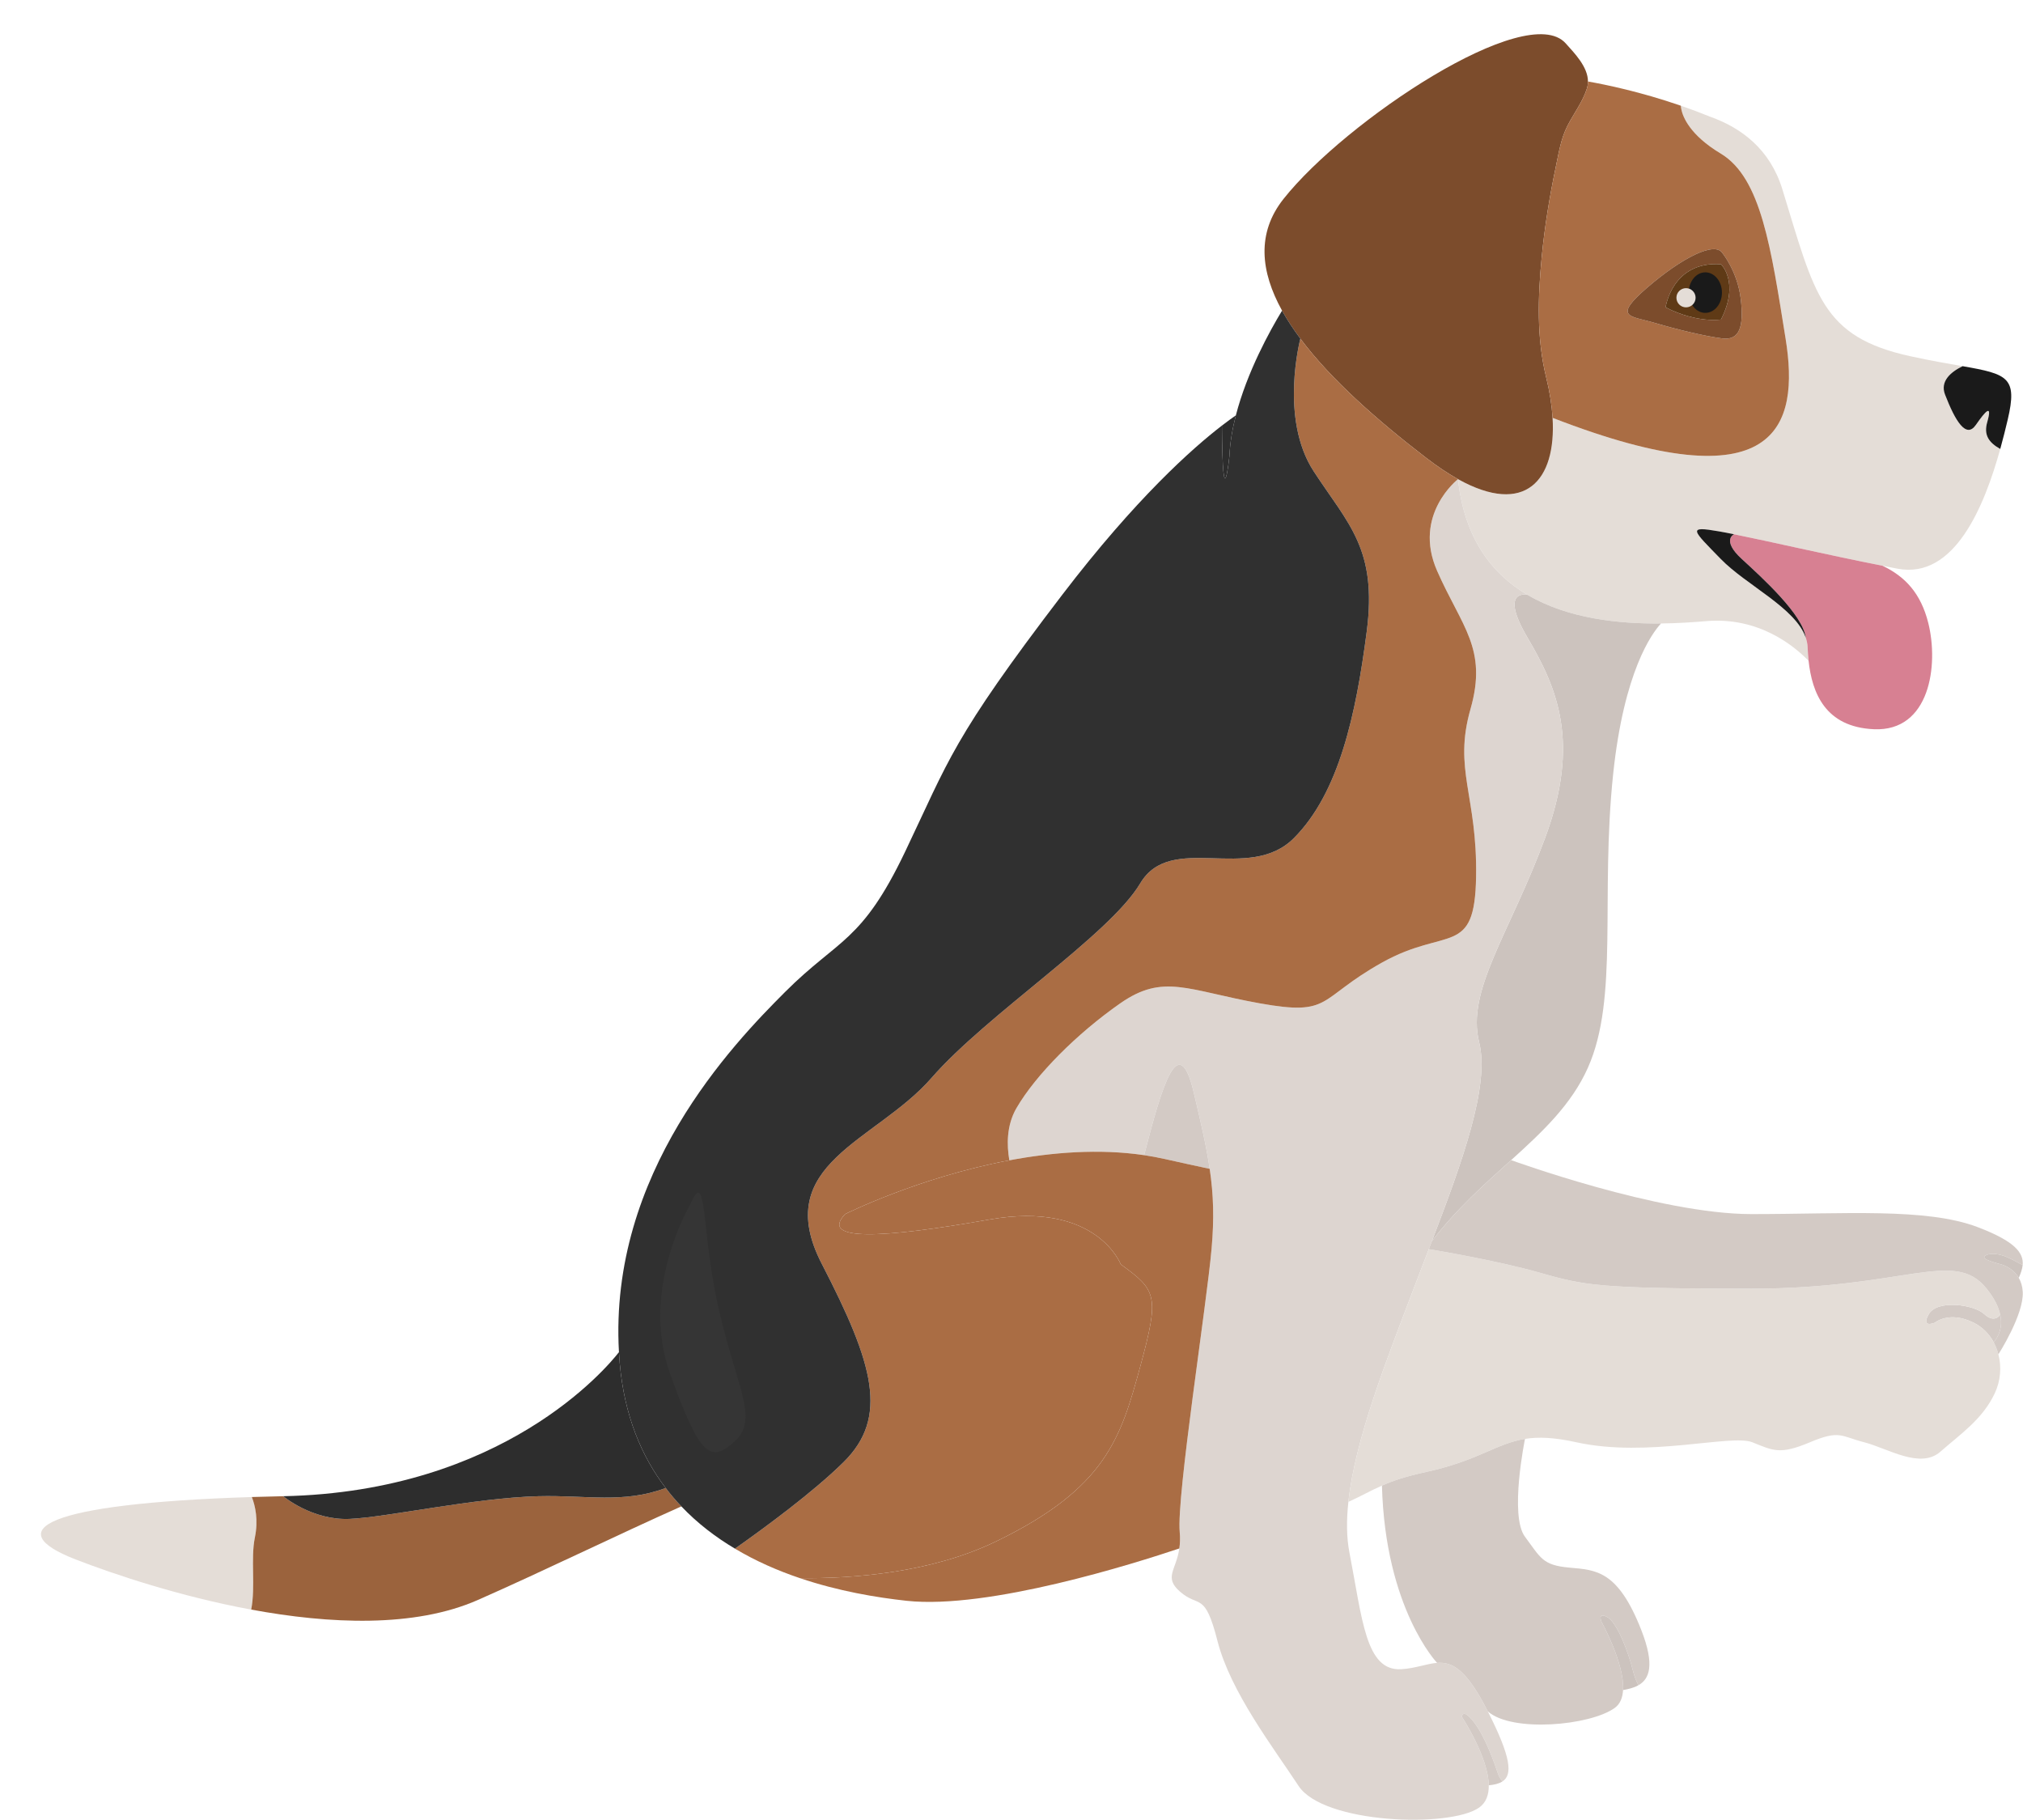 <?xml version="1.0" encoding="UTF-8"?><svg xmlns="http://www.w3.org/2000/svg" xmlns:xlink="http://www.w3.org/1999/xlink" height="675.2" preserveAspectRatio="xMidYMid meet" version="1.0" viewBox="-15.2 -12.7 750.7 675.2" width="750.7" zoomAndPan="magnify"><defs><clipPath id="a"><path d="M 358 165 L 565 165 L 565 662.539 L 358 662.539 Z M 358 165"/></clipPath><clipPath id="b"><path d="M 515 417 L 735.43 417 L 735.43 490 L 515 490 Z M 515 417"/></clipPath><clipPath id="c"><path d="M 721 452 L 735.43 452 L 735.43 462 L 721 462 Z M 721 452"/></clipPath></defs><g><g><path d="M 78.016 584.562 C 79.664 576.004 77.766 565.703 79.375 557.832 C 80.699 551.359 79.555 546.148 78.258 542.789 C 0.984 545.246 -15.238 555.055 12.887 565.957 C 26.992 571.422 51.422 579.652 78.016 584.562" fill="#e4ddd7"/></g><g><path d="M 78.02 584.555 C 107.008 589.922 138.574 591.355 162.113 580.992 C 186.051 570.453 214.484 556.555 237.641 546.262 C 235.594 544.121 233.656 541.848 231.828 539.441 C 216.156 545.301 202.43 542.039 184.652 542.484 C 160.852 543.086 128.418 550.309 114.52 550.906 C 100.629 551.512 89.906 542.484 89.906 542.484 C 85.875 542.57 82 542.664 78.258 542.785 C 79.559 546.145 80.703 551.355 79.379 557.828 C 77.766 565.699 79.668 576 78.02 584.555" fill="#9b633d"/></g><g><path d="M 89.906 542.484 C 89.906 542.484 100.629 551.512 114.52 550.906 C 128.418 550.309 160.852 543.086 184.652 542.484 C 202.43 542.039 216.156 545.301 231.828 539.441 C 222.801 527.609 216.473 512.484 214.773 493.156 C 214.656 491.773 214.559 490.398 214.484 489.027 C 209.781 495.059 171.402 540.801 89.906 542.484" fill="#2d2d2d"/></g><g><path d="M 525.836 165.094 C 528.184 187.055 538.422 200.242 551.625 208.031 C 551.648 208.043 551.66 208.043 551.66 208.043 C 566.777 216.961 585.754 218.801 601.168 218.645 C 607.535 218.586 613.285 218.164 617.922 217.777 C 637.477 216.117 650.594 226.984 655.938 232.52 C 655.758 230.812 655.648 229.137 655.574 227.504 C 655.527 226.285 655.285 225.105 654.902 223.965 C 651.148 212.855 632.879 204.527 623.336 194.707 C 612.805 183.879 610.699 182.371 622.734 184.48 C 624.312 184.758 626.164 185.105 628.27 185.539 C 641.086 188.125 662.906 193.191 683.375 197.234 C 685.238 197.609 687.094 197.969 688.922 198.316 C 710.188 202.375 721.234 174.887 727.059 153.891 C 722.785 151.508 720.871 148.688 722.223 143.961 C 724.219 136.945 721.617 139.746 718.008 144.973 C 714.398 150.184 710.379 143.562 706.574 133.73 C 704.652 128.773 708.648 125.355 713.086 123.176 C 707.926 122.262 701.547 121.203 693.734 119.492 C 660.641 112.273 658.234 96.629 646.199 57.52 C 641.629 42.633 630.953 34.727 619.473 30.633 L 619.461 30.633 C 615.742 29.117 612.086 27.746 608.547 26.531 C 608.547 26.531 608.535 27 608.703 27.828 C 609.258 30.586 611.785 37.348 623.336 44.281 C 638.379 53.309 641.988 79.336 647.406 112.961 C 652.641 145.414 644.648 174.828 560.938 142.348 C 562.336 165.598 550.793 178.941 525.836 165.094" fill="#e4ddd7"/></g><g><path d="M 631.133 194.707 C 638.777 201.727 653.867 215.406 654.902 223.965 C 655.285 225.105 655.527 226.285 655.574 227.504 C 655.648 229.137 655.758 230.812 655.938 232.52 C 655.938 232.531 655.938 232.531 655.938 232.531 C 657.238 244.359 662.062 257.094 680.199 257.887 C 700.957 258.789 704.266 234.121 700.355 218.477 C 697.586 207.402 691.703 201.195 683.375 197.234 C 662.906 193.191 641.086 188.125 628.27 185.539 C 628.27 185.539 623.48 187.691 631.133 194.707" fill="#d78092"/></g><g><path d="M 706.574 133.73 C 710.379 143.562 714.398 150.184 718.008 144.973 C 721.617 139.746 724.219 136.945 722.223 143.961 C 720.871 148.688 722.785 151.508 727.059 153.891 C 728.164 149.93 729.078 146.199 729.84 142.961 C 733.52 127.328 729.816 126.102 713.098 123.176 L 713.086 123.176 C 708.648 125.355 704.652 128.773 706.574 133.73" fill="#1a1a1a"/></g><g><path d="M 460.551 102.562 C 462.465 106.016 464.75 109.492 467.348 112.961 C 478.781 128.258 496.195 143.504 514.031 157.195 C 518.254 160.445 522.188 163.047 525.836 165.094 C 550.793 178.941 562.336 165.598 560.938 142.348 C 560.66 137.691 559.867 132.637 558.555 127.316 C 554.98 112.863 555.477 97.461 556.895 82.742 C 557.977 71.48 559.809 60.285 562.129 49.215 C 563.227 44.004 563.996 38.926 566.367 34.148 C 566.488 33.906 566.605 33.664 566.738 33.426 C 569.074 29.047 572.156 24.895 573.648 20.223 C 573.938 19.32 574.066 18.434 574.066 17.539 C 574.055 12.125 569.109 7.07 565.777 3.363 C 551.336 -12.676 483.945 32.246 461.078 61.129 C 451.066 73.766 452.512 88.023 460.551 102.562" fill="#7c4c2c"/></g><g><path d="M 598.664 107.062 C 607.488 109.664 617.523 112.07 623.938 112.875 C 630.352 113.684 631.965 108.461 630.762 98.23 C 629.559 88 623.938 81.191 623.938 81.191 C 621.156 76.82 609.102 82.789 596.055 94.02 C 583.023 105.258 589.844 104.453 598.664 107.062 Z M 556.895 82.742 C 557.977 71.48 559.809 60.285 562.129 49.215 C 563.227 44.004 563.996 38.926 566.367 34.148 C 566.488 33.906 566.605 33.664 566.738 33.426 C 569.074 29.047 572.156 24.895 573.648 20.223 C 573.938 19.32 574.066 18.434 574.066 17.539 C 580.66 18.695 593.574 21.355 608.547 26.531 C 608.547 26.531 608.535 27 608.703 27.828 C 609.258 30.586 611.785 37.348 623.336 44.281 C 638.379 53.309 641.988 79.336 647.406 112.961 C 652.641 145.414 644.648 174.828 560.938 142.348 C 560.66 137.691 559.867 132.637 558.555 127.316 C 554.98 112.863 555.477 97.461 556.895 82.742" fill="#aa6d44"/></g><g><path d="M 623.434 105.859 C 630.461 92.02 623.434 85.355 623.434 85.355 C 605.285 84.102 602.879 101.348 602.879 101.348 C 614.707 107.363 623.434 105.859 623.434 105.859 Z M 596.055 94.02 C 609.102 82.789 621.156 76.82 623.938 81.191 C 623.938 81.191 629.559 88 630.762 98.23 C 631.965 108.461 630.352 113.684 623.938 112.875 C 617.523 112.07 607.488 109.664 598.664 107.062 C 589.844 104.453 583.023 105.258 596.055 94.02" fill="#7c4c2c"/></g><g><path d="M 602.879 101.348 C 614.707 107.363 623.434 105.859 623.434 105.859 C 630.461 92.02 623.434 85.355 623.434 85.355 C 605.285 84.102 602.879 101.348 602.879 101.348" fill="#5f3a16"/></g><g><path d="M 623.336 194.707 C 632.879 204.527 651.148 212.855 654.902 223.965 C 653.867 215.406 638.777 201.727 631.133 194.707 C 623.48 187.691 628.27 185.539 628.27 185.539 C 626.164 185.105 624.312 184.758 622.734 184.48 C 610.699 182.371 612.805 183.879 623.336 194.707" fill="#1a1a1a"/></g><g><path d="M 611.453 95.879 C 611.453 100.031 614.215 103.398 617.617 103.398 C 621.027 103.398 623.785 100.031 623.785 95.879 C 623.785 91.723 621.027 88.355 617.617 88.355 C 614.215 88.355 611.453 91.723 611.453 95.879" fill="#1a1a1a"/></g><g><path d="M 614.008 97.781 C 614.008 95.816 612.414 94.223 610.449 94.223 C 608.484 94.223 606.891 95.816 606.891 97.781 C 606.891 99.75 608.484 101.344 610.449 101.344 C 612.414 101.344 614.008 99.75 614.008 97.781" fill="#e4ddd7"/></g><g><path d="M 516.148 447.836 C 525.328 435.812 535.812 426.594 545.559 417.773 C 557.305 407.148 567.992 397.109 574.066 383.441 C 585.574 357.566 578.605 320.262 583.418 274.484 C 587.426 236.406 597.785 222.305 601.168 218.645 C 585.754 218.801 566.777 216.961 551.66 208.043 C 551.66 208.043 551.648 208.043 551.625 208.031 C 550.996 207.898 541.117 206.066 551.66 223.965 C 562.562 242.449 571.383 262.629 558.148 298.273 C 544.91 333.906 528.867 354.762 533.68 374.02 C 537.715 390.156 527.387 418.531 516.148 447.836" fill="#ccc3be"/></g><g clip-path="url(#a)"><path d="M 359.355 417.848 C 375.301 414.852 392.699 413.477 409.367 415.934 C 416.023 390.047 422.16 369.086 427.781 392.672 C 430.512 404.176 432.508 412.938 433.699 421.012 C 435.121 430.688 435.387 439.387 434.398 450.652 C 432.594 471.324 421.367 542.496 422.57 555.734 C 422.785 558.094 422.691 560.113 422.426 561.871 C 421.258 569.957 416.637 572.523 422.57 577.793 C 429.789 584.219 431.785 577.395 436.602 596.254 C 441.414 615.098 457.469 635.965 466.688 649.996 C 475.918 664.043 522.852 665.645 533.68 658.023 C 536.328 656.16 537.305 653.188 537.254 649.758 C 537.098 639.191 527.266 624.328 527.266 624.328 C 527.266 624.328 527.52 620.863 531.73 626.277 C 535.945 631.695 539.48 641.805 540.602 645.242 C 540.938 646.258 541.516 647.324 542.32 648.336 C 546.148 645.859 545.594 639.457 536.895 622.32 C 528.988 606.758 523.801 603.918 518.086 604.328 C 514.223 604.605 510.129 606.352 504.801 606.676 C 491.562 607.48 490.359 588.227 485.543 563.352 C 484.461 557.73 484.414 551.414 485.16 544.59 C 487.676 521.195 499.359 491.895 509.613 464.875 C 511.383 460.207 513.199 455.5 515.004 450.809 C 515.391 449.82 515.762 448.82 516.148 447.836 C 527.387 418.531 537.715 390.156 533.68 374.02 C 528.867 354.762 544.91 333.906 558.148 298.273 C 571.383 262.629 562.562 242.449 551.66 223.965 C 541.117 206.066 550.996 207.898 551.625 208.031 C 538.422 200.242 528.184 187.055 525.836 165.094 C 525.836 165.094 508.891 178.258 518.086 199.125 C 527.266 219.98 536.895 227.934 530.469 250.426 C 524.055 272.93 533.031 282.438 532.551 312.582 C 532.078 342.73 521.719 330.984 497.613 344.484 C 473.512 357.977 479.227 364.438 452.305 359.602 C 425.371 354.762 416.551 348.398 400.496 359.602 C 384.457 370.805 369.211 386.051 361.988 398.484 C 358.27 404.887 358.379 412.227 359.355 417.848" fill="#ddd5d0"/></g><g><path d="M 527.266 624.328 C 527.266 624.328 537.098 639.191 537.254 649.758 C 539.324 649.555 541.059 649.156 542.32 648.336 C 541.516 647.324 540.938 646.258 540.602 645.242 C 539.48 641.805 535.945 631.695 531.73 626.277 C 527.52 620.863 527.266 624.328 527.266 624.328" fill="#d3cac5"/></g><g><path d="M 702.762 478.113 C 702.762 478.113 708.07 473.555 717.203 478.113 C 720.465 479.738 722.969 482.312 724.629 485.383 C 726.336 483.336 728.082 479.93 727.047 475.129 C 727.047 475.129 725.023 478.512 721.113 474.898 C 717.203 471.289 703.664 469.484 700.559 474.898 C 697.441 480.316 702.762 478.113 702.762 478.113" fill="#d3cac5"/></g><g><path d="M 485.16 544.59 C 490.094 542.352 493.426 540.391 497.613 538.551 C 501.609 536.781 506.375 535.133 514.055 533.473 C 533.406 529.273 539.977 522.918 550.699 521.223 C 555.633 520.426 561.445 520.633 569.785 522.473 C 596.258 528.32 627.246 519.332 635.07 522.473 C 642.891 525.613 645.297 527.152 656.43 522.473 C 667.562 517.789 667.863 520.234 676.586 522.473 C 685.312 524.711 697.348 532.566 704.867 525.949 C 712.391 519.332 720.512 513.914 725.023 504.289 C 727.203 499.652 727.59 494.469 726.371 489.836 C 725.965 488.281 725.387 486.789 724.629 485.395 L 724.629 485.383 C 722.969 482.312 720.465 479.738 717.203 478.113 C 708.07 473.555 702.762 478.113 702.762 478.113 C 702.762 478.113 697.441 480.316 700.559 474.898 C 703.664 469.484 717.203 471.289 721.113 474.898 C 725.023 478.512 727.047 475.129 727.047 475.129 C 726.469 472.371 724.965 469.16 722.016 465.477 C 709.984 450.434 691.93 465.477 634.719 465.477 C 577.512 465.477 572.793 464.273 555.824 459.461 C 540.828 455.199 519.711 451.59 515.004 450.809 C 513.199 455.5 511.383 460.207 509.613 464.875 C 499.359 491.895 487.676 521.195 485.16 544.59" fill="#e4ddd7"/></g><g><path d="M 257.531 561.941 C 265.258 566.566 273.453 570.129 281.625 572.883 C 301.359 573.09 330.289 570.934 354.371 559.285 C 395.285 539.488 400.703 520.836 407.926 494.359 C 415.145 467.887 413.941 466.078 400.703 456.453 C 400.703 456.453 391.68 432.816 351.965 439.82 C 312.254 446.824 288.785 448.027 298.41 437.801 C 298.41 437.801 325.621 424.188 359.355 417.848 C 358.379 412.227 358.27 404.887 361.988 398.484 C 369.211 386.051 384.457 370.805 400.496 359.602 C 416.551 348.398 425.371 354.762 452.305 359.602 C 479.227 364.438 473.512 357.977 497.613 344.484 C 521.719 330.984 532.078 342.73 532.551 312.582 C 533.031 282.438 524.055 272.93 530.469 250.426 C 536.895 227.934 527.266 219.98 518.086 199.125 C 508.891 178.258 525.836 165.094 525.836 165.094 C 522.188 163.047 518.254 160.445 514.031 157.195 C 496.195 143.504 478.781 128.258 467.348 112.961 C 467.348 112.961 459.465 142.562 472.309 162.215 C 485.148 181.867 495.977 190.977 491.957 221.727 C 487.949 252.473 481.684 281.484 464.953 298.273 C 448.238 315.051 419.355 295.844 407.926 315.074 C 396.492 334.305 351.039 363.656 330.449 387.293 C 309.844 410.926 270.531 419.121 289.785 456.332 C 309.039 493.555 314.656 513.219 297.812 529.859 C 286.547 540.98 268.363 554.324 257.531 561.941" fill="#aa6d44"/></g><g><path d="M 214.484 489.027 C 214.559 490.398 214.656 491.773 214.773 493.156 C 216.473 512.484 222.801 527.609 231.828 539.441 C 233.656 541.848 235.594 544.121 237.641 546.262 C 243.598 552.523 250.359 557.684 257.531 561.941 C 268.363 554.324 286.547 540.98 297.812 529.859 C 314.656 513.219 309.039 493.555 289.785 456.332 C 270.531 419.121 309.844 410.926 330.449 387.293 C 351.039 363.656 396.492 334.305 407.926 315.074 C 419.355 295.844 448.238 315.051 464.953 298.273 C 481.684 281.484 487.949 252.473 491.957 221.727 C 495.977 190.977 485.148 181.867 472.309 162.215 C 459.465 142.562 467.348 112.961 467.348 112.961 C 464.75 109.492 462.465 106.016 460.551 102.562 C 456.023 110.023 447.566 125.309 443.402 141.434 C 442.113 146.426 441.234 151.508 441.02 156.465 C 441.02 156.465 438.48 181.34 438.238 145.211 C 427.312 153.621 406.348 172.203 379.039 207.922 C 338.125 261.461 336.922 269.32 320.711 303.258 C 304.516 337.191 296.008 335.508 276.148 355.363 C 256.691 374.824 210.672 422.574 214.484 489.027" fill="#303030"/></g><g><path d="M 438.238 145.211 C 438.48 181.34 441.02 156.465 441.02 156.465 C 441.234 151.508 442.113 146.426 443.402 141.434 C 442.074 142.348 440.344 143.586 438.238 145.211" fill="#2d2d2d"/></g><g><path d="M 409.367 415.934 C 411.918 416.316 414.445 416.773 416.949 417.34 C 423.109 418.727 428.672 419.941 433.699 421.012 C 432.508 412.938 430.512 404.176 427.781 392.672 C 422.16 369.086 416.023 390.047 409.367 415.934" fill="#d3cac5"/></g><g><path d="M 281.625 572.883 C 295.836 577.695 309.953 580.066 321.277 581.297 C 351.711 584.566 406.105 567.348 422.426 561.871 C 422.691 560.113 422.785 558.094 422.57 555.734 C 421.367 542.496 432.594 471.324 434.398 450.652 C 435.387 439.387 435.121 430.688 433.699 421.012 C 428.672 419.941 423.109 418.727 416.949 417.34 C 414.445 416.773 411.918 416.316 409.367 415.934 C 392.699 413.477 375.301 414.852 359.355 417.848 C 325.621 424.188 298.41 437.801 298.41 437.801 C 288.785 448.027 312.254 446.824 351.965 439.82 C 391.68 432.816 400.703 456.453 400.703 456.453 C 413.941 466.078 415.145 467.887 407.926 494.359 C 400.703 520.836 395.285 539.488 354.371 559.285 C 330.289 570.934 301.359 573.09 281.625 572.883" fill="#aa6d44"/></g><g clip-path="url(#b)"><path d="M 515.004 450.809 C 519.711 451.59 540.828 455.199 555.824 459.461 C 572.793 464.273 577.512 465.477 634.719 465.477 C 691.93 465.477 709.984 450.434 722.016 465.477 C 724.965 469.16 726.469 472.371 727.047 475.129 C 728.082 479.93 726.336 483.336 724.629 485.383 L 724.629 485.395 C 725.387 486.789 725.965 488.281 726.371 489.836 C 726.371 489.836 735.855 475.105 735.41 466.684 C 735.289 464.539 734.727 462.828 733.93 461.473 C 731.598 457.465 727.359 456.453 727.359 456.453 C 727.359 456.453 721.113 454.949 721.113 453.84 C 721.113 452.746 724.723 451.641 729.742 453.84 C 732.316 454.984 734.086 456.113 735.375 456.691 C 735.785 452.191 732.512 447.883 718.609 442.613 C 699.562 435.395 669.066 437.801 634.719 437.801 C 600.375 437.801 545.559 417.773 545.559 417.773 C 535.812 426.594 525.328 435.812 516.148 447.836 C 515.762 448.82 515.391 449.82 515.004 450.809" fill="#d3cac5"/></g><g clip-path="url(#c)"><path d="M 721.113 453.84 C 721.113 454.949 727.359 456.453 727.359 456.453 C 727.359 456.453 731.598 457.465 733.93 461.473 C 734.652 459.82 735.23 458.246 735.375 456.691 C 734.086 456.113 732.316 454.984 729.742 453.84 C 724.723 451.641 721.113 452.746 721.113 453.84" fill="#ccc3be"/></g><g><path d="M 497.613 538.551 C 498.855 584.242 518.086 604.328 518.086 604.328 C 523.801 603.918 528.988 606.758 536.895 622.32 C 545.812 630.25 574.898 627.641 584.031 621.02 C 586.043 619.562 586.922 617.203 587.09 614.414 C 587.664 604.508 579.109 589.129 579.109 589.129 C 579.109 589.129 577.461 585.363 581.215 587.324 C 584.973 589.285 589.254 601.008 590.699 606.988 C 591.203 609.07 591.938 610.996 592.793 612.621 C 596.766 610.395 599.027 605.34 593.852 592.137 C 585.129 569.875 577.004 569.875 567.074 568.973 C 557.148 568.07 556.547 565.359 550.699 557.539 C 544.836 549.719 550.699 521.223 550.699 521.223 C 539.977 522.918 533.406 529.273 514.055 533.473 C 506.375 535.133 501.609 536.781 497.613 538.551" fill="#d3cac5"/></g><g><path d="M 579.109 589.129 C 579.109 589.129 587.664 604.508 587.09 614.414 C 589.004 614.066 591.059 613.617 592.793 612.621 C 591.938 610.996 591.203 609.07 590.699 606.988 C 589.254 601.008 584.973 589.285 581.215 587.324 C 577.461 585.363 579.109 589.129 579.109 589.129" fill="#ccc3be"/></g><g><path d="M 240.848 434.391 C 240.848 434.391 222.195 465.68 233.43 496.969 C 244.66 528.258 248.543 530.262 257.531 522.039 C 266.523 513.816 258.098 501.98 251.48 472.898 C 244.859 443.816 247.359 419.441 240.848 434.391" fill="#353535"/></g></g></svg>
